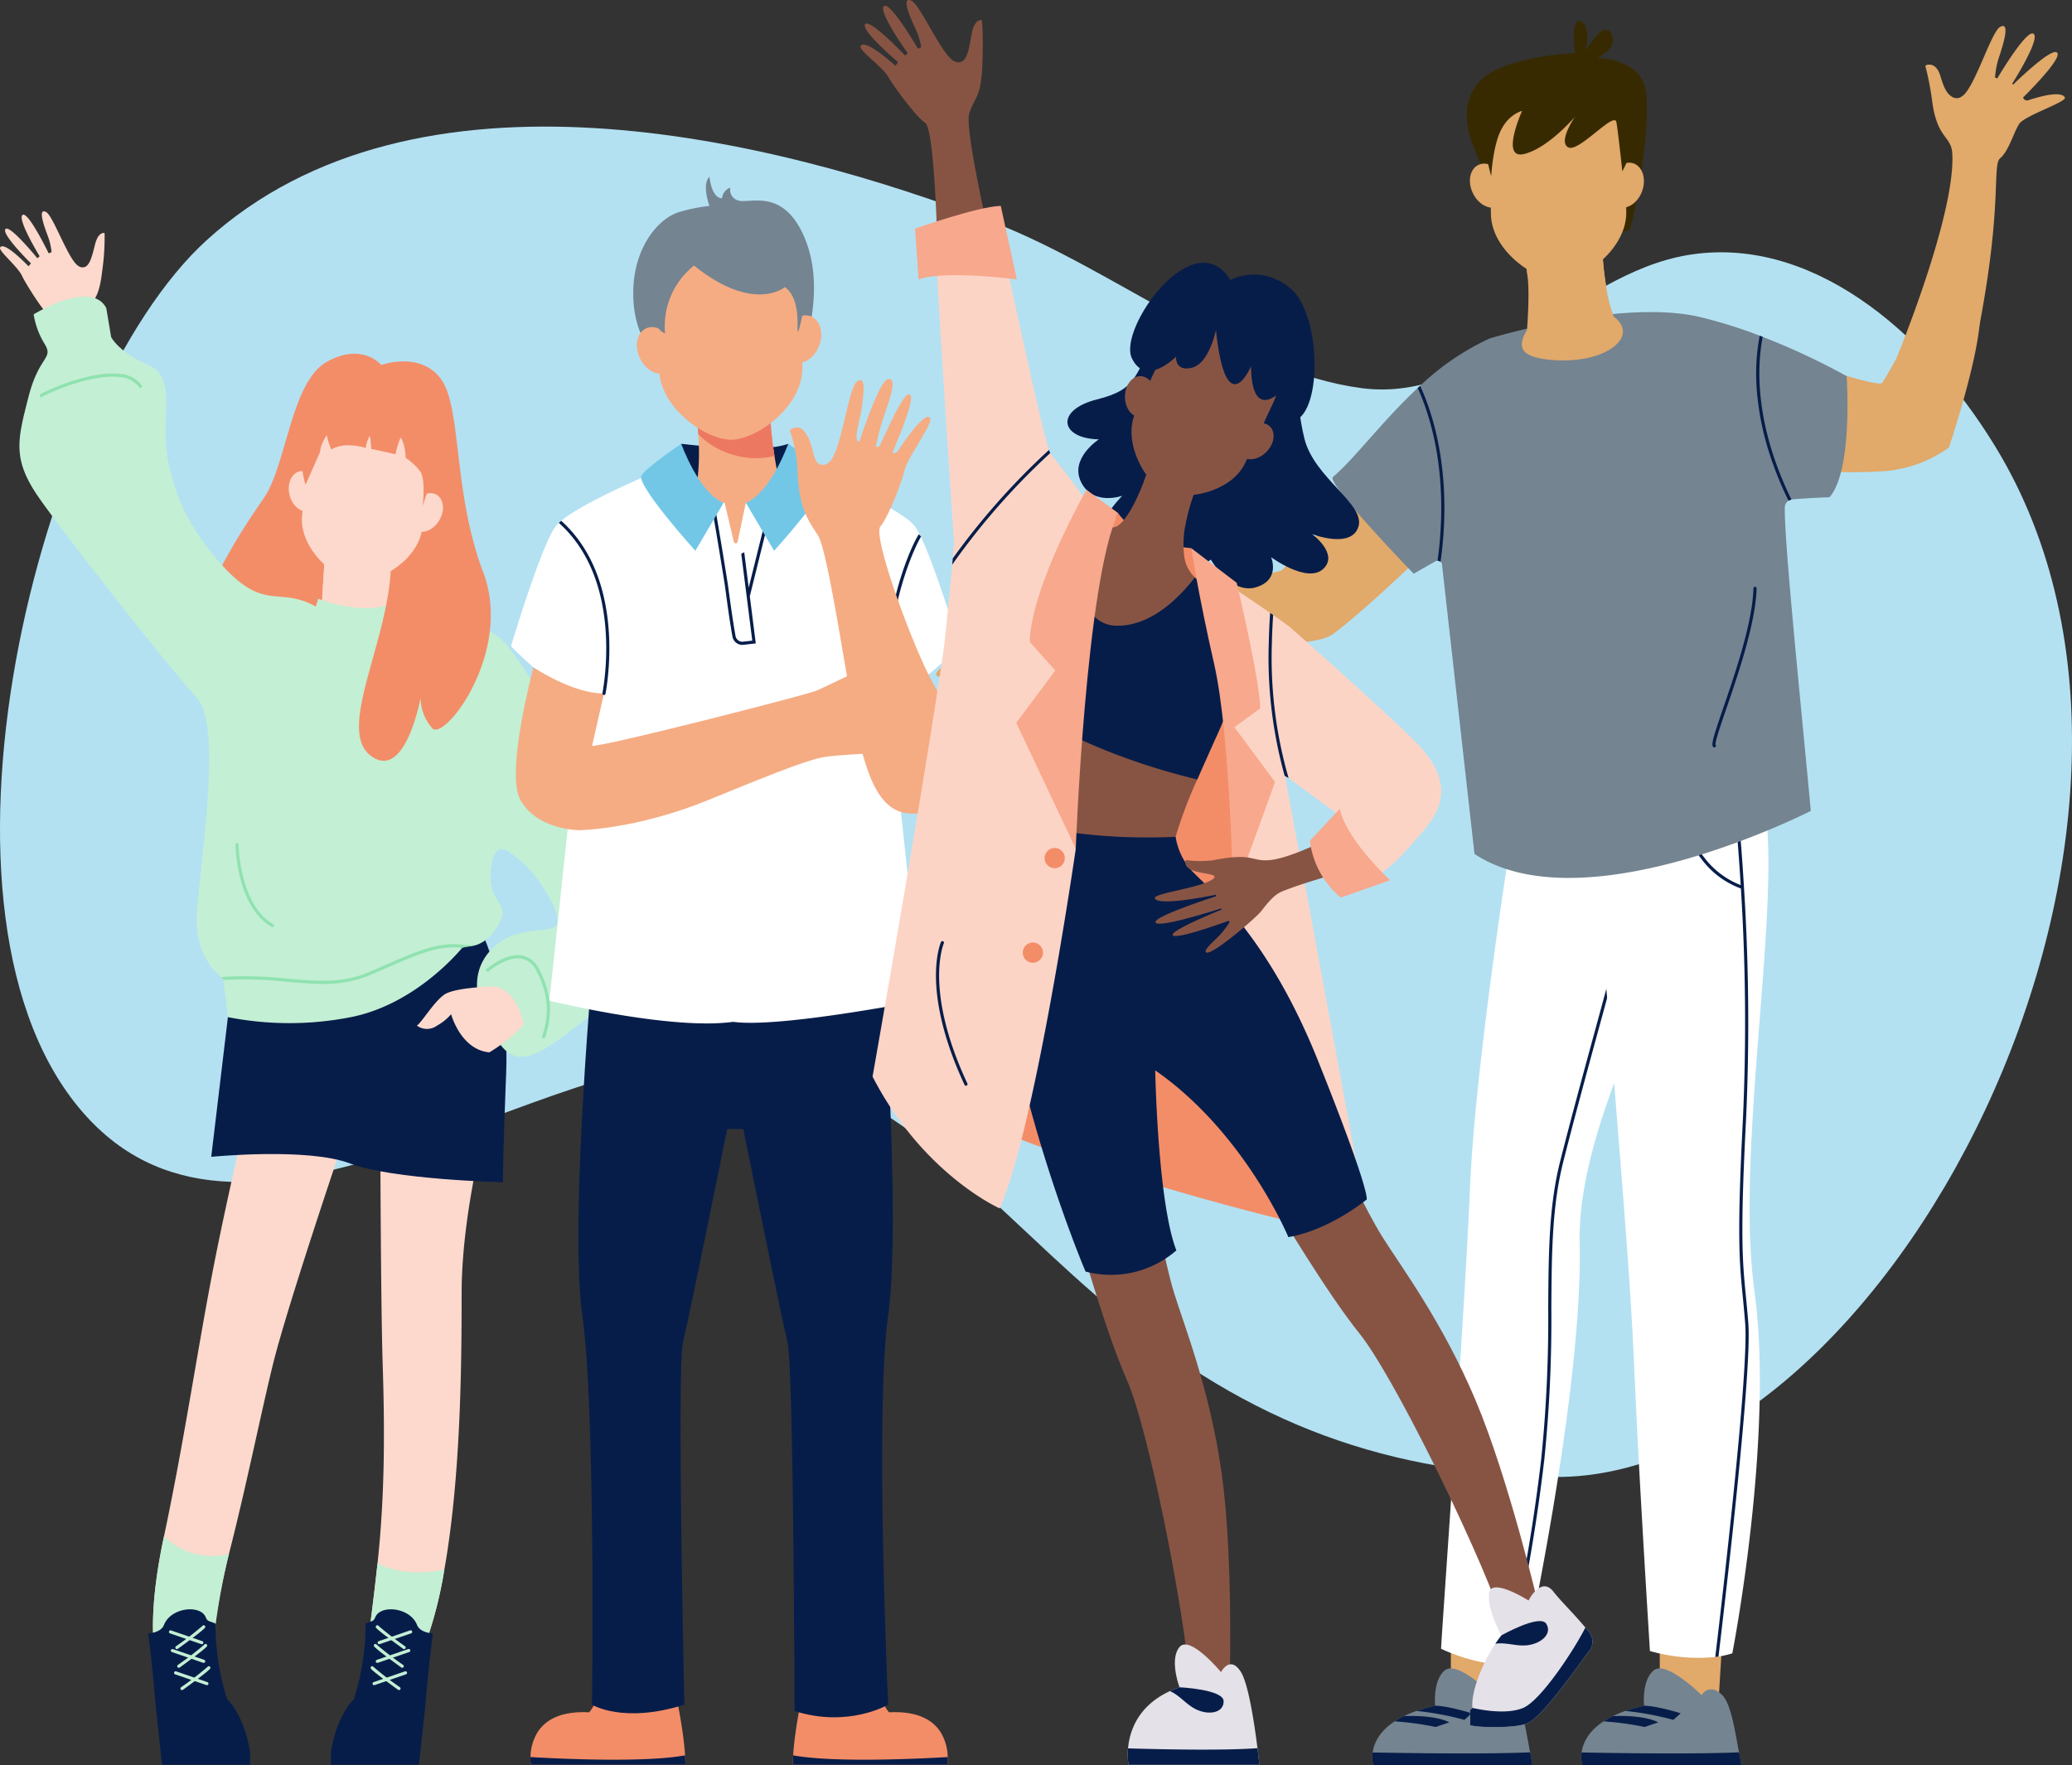 <svg xmlns="http://www.w3.org/2000/svg" xmlns:xlink="http://www.w3.org/1999/xlink" width="510" height="434.52" viewBox="0 0 510 434.52">
  <rect x="0" y="0" width="510" height="434.52" fill="#333333" stroke="none"/>
  <defs>
    <clipPath id="clip-path">
      <path id="Clip_2" data-name="Clip 2" d="M0,0H510V332.444H0Z" fill="none"/>
    </clipPath>
    <clipPath id="clip-path-2">
      <path id="Clip_2-2" data-name="Clip 2" d="M0,0H41.477V87.849H0Z" fill="none"/>
    </clipPath>
    <clipPath id="clip-path-3">
      <path id="Clip_69" data-name="Clip 69" d="M0,0H25.766V47.927H0Z" fill="none"/>
    </clipPath>
    <clipPath id="clip-path-4">
      <path id="Clip_222" data-name="Clip 222" d="M0,0H32.011V60.778H0Z" fill="none"/>
    </clipPath>
  </defs>
  <g id="Group_2" data-name="Group 2" transform="translate(-765 -159.56)">
    <g id="Group_3" data-name="Group 3" transform="translate(765 190.727)">
      <path id="Clip_2-3" data-name="Clip 2" d="M0,0H510V332.444H0Z" fill="none"/>
      <g id="Group_3-2" data-name="Group 3" clip-path="url(#clip-path)">
        <path id="Fill_1" data-name="Fill 1" d="M491.12,78.769c57.636,94.294-27.492,256.567-110.175,253.637-42.43-1.5-76.016-14.092-111.547-44.929-29.6-25.687-51.685-54.6-89.524-57.577C133.532,226.252,61.8,288.182,21.259,243.656-23.112,194.912,9.431,65.65,50.839,27.992,102.123-18.65,189.813,2.429,244.716,23.65,274.14,35.022,305.031,60.458,335.2,64.394c29.5,3.849,51.946-28.059,80.27-32.776,29.462-4.907,57.6,17.614,75.653,47.151" transform="translate(0 0)" fill="#b3e1f2"/>
      </g>
    </g>
    <g id="Group_244" data-name="Group 244" transform="translate(765 159.56)">
      <g id="Group_3-3" data-name="Group 3" transform="translate(466.792 6.405)">
        <path id="Clip_2-4" data-name="Clip 2" d="M0,0H41.477V87.849H0Z" transform="translate(0 0)" fill="none"/>
        <g id="Group_3-4" data-name="Group 3" transform="translate(0 0)" clip-path="url(#clip-path-2)">
          <path id="Fill_1-2" data-name="Fill 1" d="M0,81.794c4.017,3.61,17.425,6.055,17.425,6.055,9.56-41.218,5.793-53.387,8.116-55.309s3.705-7.726,5.082-8.906c2.445-2.1,11.391-5.051,10.829-6.055-.982-1.76-6.655-.088-9,.694a.991.991,0,0,1-1.276-.7s9.707-9.461,8.388-11S28.736,14.41,28.736,14.41l-.253-.2S35.5,3.179,33.753,1.919,24.819,12.9,24.819,12.9l-.545-.211A19.7,19.7,0,0,1,25.4,7.215c1.372-4.2,2.342-8.22.11-6.99-2.131,1.174-6,14.119-9.033,16.823a2.513,2.513,0,0,1-.417.309,2.1,2.1,0,0,1-2.155.2l-.007,0c-1.515-.827-2.2-2.314-3.065-5.2C9.883,9.186,8.071,9.389,7.352,9.615a.3.3,0,0,0-.2.388,70.3,70.3,0,0,1,1.723,9.135c1.333,8.746,4.639,7.93,4.871,12.3C14.555,46.63,0,81.794,0,81.794" transform="translate(0 0)" fill="#e1a96a"/>
        </g>
      </g>
      <path id="Fill_4" data-name="Fill 4" d="M23.055,9.2s-2.678,4.89-3.493,6.055S1.4,10.6,1.4,10.6L0,36.843s13.179.907,21.541,0A31.19,31.19,0,0,0,35.98,31.165S42.827,10.829,43.595,0Z" transform="translate(443.737 79)" fill="#e1a96a"/>
      <path id="Fill_6" data-name="Fill 6" d="M86.168.1c1.5,5.939,2.941,17.986,2.941,17.986-41.863,6.144-54.517-.046-56.623,2.11s-8,3.059-9.293,4.334C20.9,26.8,17.225,35.473,16.27,34.83c-1.674-1.123.459-6.639,1.431-8.913a.99.99,0,0,0-.595-1.328S6.88,33.487,5.453,32.046s8.7-10.149,8.7-10.149l-.184-.269S2.407,27.716,1.294,25.871s11.677-8,11.677-8l-.165-.56a19.706,19.706,0,0,0-5.547.667C2.956,19-1.125,19.637.283,17.513c1.345-2.028,14.563-4.821,17.508-7.621a2.625,2.625,0,0,0,.342-.39,2.1,2.1,0,0,0,.375-2.133.021.021,0,0,0,0-.007c-.7-1.577-2.125-2.386-4.929-3.481C10.495,2.679,10.848.889,11.131.19a.305.305,0,0,1,.4-.165A70.128,70.128,0,0,0,20.5,2.492C29.1,4.537,28.019,7.766,32.354,8.357c12.164,1.656,30.138-2.938,41.6-5.307C77.747,2.267,86.168.1,86.168.1" transform="translate(229.225 140.378)" fill="#e1a96a"/>
      <path id="Fill_8" data-name="Fill 8" d="M5.856,3.281S3.484,4.784,0,2.523a2.576,2.576,0,0,0,.342-.391A2.1,2.1,0,0,0,.717,0,8.726,8.726,0,0,0,5.856,3.281" transform="translate(246.441 148.519)" fill="#ed7862"/>
      <path id="Fill_10" data-name="Fill 10" d="M7.828,51.274c0-.482-2.6-12.264-5.782-19.334s-3.276-15.252,4.24-19.4S26.619,7.909,26.619,7.909,25.463-1.053,28.064.1s1.253,7.324,1.253,7.324,4.246-7.9,6.218-4.337-3.4,6.072-3.4,6.072,9.81-.1,11.738,7.227-2.6,32.765-3.758,34.885-32.283,0-32.283,0" transform="translate(361.035 5.143)" fill="#382a00"/>
      <path id="Fill_12" data-name="Fill 12" d="M0,0V20.108s8.994,3.6,14.326,1.35L15.547,1.607Z" transform="translate(357.112 399.642)" fill="#e1a96a"/>
      <path id="Fill_14" data-name="Fill 14" d="M63.9,41.31q-.095.514-.208,1.041c-3.12,14.875-13.507,35.137-21.1,55.7-4.991,13.519-8.777,27.166-8.491,39.493.842,36.5-13.752,103.213-13.752,103.213a19.69,19.69,0,0,1-3.837.459c-.265.006-.53.009-.8.008C7.8,241.158,0,237.3,0,237.3c-.072-1.133,5.793-81.765,7.117-113.485,1.315-31.5,10.689-89.62,10.689-89.62L57.974,0S60.337,8.031,63.8,27.84c.174.995.35,2.015.53,3.069a29.805,29.805,0,0,1-.433,10.4" transform="translate(354.71 168.607)" fill="#fff"/>
      <path id="Fill_16" data-name="Fill 16" d="M27.038.265a.386.386,0,0,0-.75.168c-.023.352-.539,2.367-1.332,5.327v0c-.739,2.762-1.717,6.349-2.763,10.186-2.679,9.806-6.01,22.01-8.615,32.331-2.768,10.964-2.841,22.583-2.928,36.037A340.11,340.11,0,0,1,8.943,121.38,440.334,440.334,0,0,1,0,172.144c.266,0,.53,0,.8-.008A442.127,442.127,0,0,0,9.71,121.465a340.629,340.629,0,0,0,1.711-37.146c.085-13.4.161-24.978,2.905-35.852,2.6-10.315,5.934-22.516,8.609-32.318.922-3.375,1.646-6.032,2.213-8.125v0c1.715-6.347,1.976-7.5,1.891-7.758" transform="translate(370.425 237.681)" fill="#071d49"/>
      <path id="Fill_18" data-name="Fill 18" d="M0,0V20.108s8.994,3.6,14.326,1.35L15.547,1.607Z" transform="translate(408.533 399.642)" fill="#e1a96a"/>
      <path id="Fill_20" data-name="Fill 20" d="M47.439,122.9c4.974,36.161-5.424,89.374-5.424,89.374a22.815,22.815,0,0,1-3.4.794c-.264.042-.531.081-.794.114A43.435,43.435,0,0,1,21.734,211.7c-4.683-75.51-3.228-65.795-5.487-97.172C15.38,102.493,14.21,87.67,12.925,71.9v0c-.561-6.854-1.141-13.886-1.728-20.948v0q-.1-1.131-.191-2.261v0c-.022-.259-.042-.519-.064-.777-.128-1.559-4.924-6.523-6.123-10.764A151.224,151.224,0,0,1,0,5.534L34.135,1.692,49.155,0c6.243,21.568-6.688,86.739-1.715,122.9" transform="translate(384.377 194.755)" fill="#fff"/>
      <path id="Fill_22" data-name="Fill 22" d="M37.883,0C37.933.569,0,38.39,0,38.39S.849,56.682,2.941,56.375c4.485-.658,7.729-.835,9.958-2.506,12.612-9.45,43.432-40.3,43.468-41.629C56.409,10.677,37.883,0,37.883,0" transform="translate(315.393 102.094)" fill="#e1a96a"/>
      <path id="Fill_24" data-name="Fill 24" d="M15.314,123.039c-.2-2.558-.4-4.649-.6-6.671-.844-8.65-1.454-14.9.06-44.055a528.892,528.892,0,0,0-.5-56.124c-.017-.278-.035-.552-.05-.822C13.672,6.254,13.118.491,13.1.349a.385.385,0,0,0-.767.074c.013.14.553,5.764,1.1,14.679A20.474,20.474,0,0,1,4.44,8.288,25.937,25.937,0,0,1,.749,1.8a.386.386,0,1,0-.728.254A26.256,26.256,0,0,0,3.814,8.74a21.144,21.144,0,0,0,9.669,7.2A528.025,528.025,0,0,1,14,72.273c-1.517,29.215-.906,35.488-.058,44.171.2,2.017.4,4.1.6,6.655.886,11.45-5.343,65.086-7.37,82.043.264-.033.53-.072.794-.114,2.052-17.2,8.234-70.519,7.345-81.988" transform="translate(415.022 202.797)" fill="#071d49"/>
      <path id="Fill_26" data-name="Fill 26" d="M111.318,48.092c-.143,8.661,3.814,46.863,6.4,74.707,0,0-55.624,28.489-82.781,10.6l-8-71.275a1.047,1.047,0,0,0-.35-.674,1.066,1.066,0,0,0-.742-.262,1.039,1.039,0,0,0-.48.138l-5.4,3.078S-1.683,42.086.1,40.583c5.287-4.444,12.077-13.692,20.858-21.89q.3-.278.6-.551v0A62.922,62.922,0,0,1,38.716,6.47S70.873-3.321,90.3,1.186a115.849,115.849,0,0,1,14.831,4.626c.247.094.492.189.735.285a170.735,170.735,0,0,1,20.668,9.662s1.64,23.138-4.217,29.818c0,0-4.556.154-9.141.528a1.5,1.5,0,0,0-.235.035,1.964,1.964,0,0,0-.713.293,2.022,2.022,0,0,0-.913,1.659" transform="translate(327.994 76.833)" fill="#748491"/>
      <path id="Fill_28" data-name="Fill 28" d="M22.7,26.953c-4.241,3.4-12.06,3.983-17.6,3.039C.118,29.144-1.324,27.274,1.262,22.9c0,0,.7-8.478.17-13.028C1.011,6.231.558,3.761.558,3.761,11.373,6.073,20.344,0,20.344,0c-.838,1.811-.456,6.619.385,12.067a36.052,36.052,0,0,0,1.917,7.593c1.02.611,4.425,3.784.057,7.292" transform="translate(374.587 58.342)" fill="#e1a96a"/>
      <path id="Fill_30" data-name="Fill 30" d="M20.171,12.067a17.556,17.556,0,0,1-8.193,1.908c-4.71,0-8.835-1.643-11.106-4.1C.453,6.231,0,3.761,0,3.761,10.814,6.073,19.786,0,19.786,0c-.839,1.811-.457,6.619.385,12.067" transform="translate(375.145 58.342)" fill="#e1a96a" style="mix-blend-mode: multiply;isolation: isolate"/>
      <path id="Fill_32" data-name="Fill 32" d="M8.364,3.58C9.73,6.4,9.13,9.511,7.022,10.533S2.1,10.1.733,7.279-.033,1.347,2.075.326,7,.762,8.364,3.58" transform="translate(361.799 40.282)" fill="#e1a96a"/>
      <path id="Fill_34" data-name="Fill 34" d="M.415,4.139C-.616,7.1.34,10.119,2.551,10.891s4.84-1,5.872-3.959S8.5.952,6.287.181s-4.84,1-5.872,3.958" transform="translate(395.797 40.046)" fill="#e1a96a"/>
      <path id="Fill_36" data-name="Fill 36" d="M17.214,51.408C11.325,51.5.439,44.177.295,35.015L0,16.5A16.277,16.277,0,0,1,15.973.016L16.829,0A16.279,16.279,0,0,1,33.314,15.974l.293,18.516c.144,9.16-10.5,16.825-16.393,16.919" transform="translate(366.679 17.682)" fill="#e1a96a"/>
      <path id="Fill_38" data-name="Fill 38" d="M.011,16.1C-.162,20.185,1.758,26.97,1.758,26.97s.373-7.3,2.4-11.35,5.2-4.722,5.2-4.722-5.452,12.046.5,10.6,12.507-9.155,12.507-9.155-4.24,6.167-1.638,7.516S32.1,10.8,32.583,13.692s1.445,12.053,1.445,12.053a24.824,24.824,0,0,0,2.12-5.079c.674-2.541,3.565-9.479-.674-14.78S19.749-2.072,7.464,1.933C1.842,3.766.155,12.715.011,16.1" transform="translate(365.286 16.417)" fill="#382a00"/>
      <path id="Fill_40" data-name="Fill 40" d="M39.412,23.78H.258a6.826,6.826,0,0,1-.174-3.086c.3-2.165,1.528-5.111,5.406-7.658A20.963,20.963,0,0,1,7.8,11.731a28.663,28.663,0,0,1,3.06-1.26h0q.832-.288,1.746-.553c.9-.261,2.882-.729,2.882-.729-.06-.108-.64-6.446,2.452-8.778a1.832,1.832,0,0,1,.4-.232c3.4-1.45,11.317,6.429,11.317,6.429a2.659,2.659,0,0,1,3.953-.922,6.551,6.551,0,0,1,1.09.885c2.3,2.276,3.261,9.7,4.133,14.085.367,1.861.568,3.124.568,3.124" transform="translate(389.205 410.74)" fill="#748491"/>
      <path id="Fill_42" data-name="Fill 42" d="M39.413,3.123H.258A6.837,6.837,0,0,1,.084.038C7.885.188,28.1.5,38.843,0c.368,1.861.569,3.123.569,3.123" transform="translate(389.206 431.396)" fill="#071d49"/>
      <path id="Fill_44" data-name="Fill 44" d="M13.616,1.865,11.8,3.482A72.442,72.442,0,0,0,0,1.284C.554,1.091,1.136.908,1.746.729,2.643.468,4.629,0,4.629,0c3.259.046,8.987,1.865,8.987,1.865" transform="translate(400.072 419.928)" fill="#071d49"/>
      <path id="Fill_46" data-name="Fill 46" d="M13.466,1.574,10.1,2.72A73.762,73.762,0,0,0,0,1.333,20.791,20.791,0,0,1,2.314.028c3.068-.1,8.07.006,11.152,1.546" transform="translate(394.696 422.442)" fill="#071d49"/>
      <path id="Fill_48" data-name="Fill 48" d="M39.412,23.78H.258a6.826,6.826,0,0,1-.174-3.086c.3-2.165,1.528-5.111,5.406-7.658A20.963,20.963,0,0,1,7.8,11.731a28.663,28.663,0,0,1,3.06-1.26h0q.832-.288,1.746-.553c.9-.261,2.882-.729,2.882-.729-.06-.108-.64-6.446,2.452-8.778a1.832,1.832,0,0,1,.4-.232c3.4-1.45,11.317,6.429,11.317,6.429a2.659,2.659,0,0,1,3.953-.922,6.551,6.551,0,0,1,1.09.885c2.3,2.276,3.261,9.7,4.133,14.085.367,1.861.568,3.124.568,3.124" transform="translate(337.784 410.74)" fill="#748491"/>
      <path id="Fill_50" data-name="Fill 50" d="M39.413,3.123H.258A6.837,6.837,0,0,1,.084.038C7.885.188,28.1.5,38.843,0c.368,1.861.569,3.123.569,3.123" transform="translate(337.784 431.396)" fill="#071d49"/>
      <path id="Fill_52" data-name="Fill 52" d="M13.616,1.865,11.8,3.482A72.442,72.442,0,0,0,0,1.284C.554,1.091,1.136.908,1.746.729,2.643.468,4.629,0,4.629,0c3.259.046,8.987,1.865,8.987,1.865" transform="translate(348.65 419.928)" fill="#071d49"/>
      <path id="Fill_54" data-name="Fill 54" d="M13.466,1.574,10.1,2.72A73.762,73.762,0,0,0,0,1.333,20.791,20.791,0,0,1,2.314.028c3.068-.1,8.07.006,11.152,1.546" transform="translate(343.275 422.442)" fill="#071d49"/>
      <path id="Fill_56" data-name="Fill 56" d="M6.559,31.144a94.62,94.62,0,0,1-.937,12.163l-.741-.263a93.658,93.658,0,0,0,.908-11.93C5.885,22.964,4.89,11.449,0,.552.2.366.4.183.6,0c5.04,11.1,6.06,22.851,5.961,31.144" transform="translate(348.956 94.974)" fill="#071d49"/>
      <path id="Fill_58" data-name="Fill 58" d="M8.678,40.328a84,84,0,0,1-4.5-11.013C1.726,21.791-.443,11.161,1.6.285,1.359.189,1.115.094.868,0A50.331,50.331,0,0,0,.1,12.58,67.938,67.938,0,0,0,3.455,29.573a84.782,84.782,0,0,0,4.51,11.047Z" transform="translate(432.261 82.645)" fill="#071d49"/>
      <path id="Fill_60" data-name="Fill 60" d="M10.875.4A.385.385,0,0,0,10.5,0a.379.379,0,0,0-.4.374C9.865,8.883,5.545,21.452,2.687,29.768.219,36.953-.35,38.84.184,39.414a.383.383,0,0,0,.283.124.378.378,0,0,0,.263-.1.385.385,0,0,0,.046-.514c-.195-.65,1.183-4.659,2.64-8.9C6.29,21.658,10.632,9.022,10.875.4" transform="translate(421.493 144.46)" fill="#071d49"/>
      <path id="Fill_62" data-name="Fill 62" d="M45.4,2.772S40.819-2.914,32,2,22.124,27.375,16.534,35.5-5.822,67.916,2.08,79.287,37.593,92.2,37.593,92.2L53.917,6.394Z" transform="translate(48.431 87.084)" fill="#f38d68"/>
      <path id="Fill_64" data-name="Fill 64" d="M0,25.763c8.8,6.487,20.686-.385,20.686-.385C17.4,17.116,18.951,7.74,19.814,3.93c.253-1.108.448-1.746.448-1.746C8.914,4.626,1.671,0,1.671,0L.865,12.423Z" transform="translate(78.457 134.377)" fill="#fcd9cc"/>
      <path id="Fill_66" data-name="Fill 66" d="M0,12.423a15.679,15.679,0,0,0,12.013-1.53A16.475,16.475,0,0,0,18.949,3.93c.252-1.109.448-1.746.448-1.746C8.049,4.625.806,0,.806,0Z" transform="translate(79.323 134.377)" fill="#fcd9cc" style="mix-blend-mode: multiply;isolation: isolate"/>
      <g id="Group_70" data-name="Group 70" transform="translate(0 52.031)">
        <path id="Clip_69-2" data-name="Clip 69" d="M0,0H25.766V47.927H0Z" fill="none"/>
        <g id="Group_70-2" data-name="Group 70" clip-path="url(#clip-path-3)">
          <path id="Fill_68" data-name="Fill 68" d="M21.659,46.952c-1.9,1.586-7.77.761-7.77.761s.322-20.371-1.587-21.829-6.294-8.669-6.878-9.991C4.431,13.648-.391,9.741.025,8.924c.921-1.813,6.988,4.6,6.988,4.6l.612-.71S.331,5.646,1.333,4.38,9.2,11.55,9.2,11.55l.56-.492S4.19,1.952,5.542.893s6.444,9.455,6.444,9.455l.707-.306a15.709,15.709,0,0,0-1.062-4.323c-1.224-3.3-2.121-6.47-.305-5.561,1.732.868,5.215,11.052,7.713,13.112a1.988,1.988,0,0,0,.341.232,1.672,1.672,0,0,0,1.723.092l0,0c1.181-.705,1.7-3.167,2.3-5.489.829-3.231,2.338-2.763,2.338-2.763a57.759,57.759,0,0,1-.591,9.359c-.789,7-2.231,6.694-3.5,9.942s0,22.313,0,22.313" transform="translate(0 0)" fill="#fcd9cc"/>
        </g>
      </g>
      <path id="Fill_71" data-name="Fill 71" d="M0,142.906c4.63,6.79,12.963,1.852,12.963,1.852a102.652,102.652,0,0,0,6.215-22.288c4.113-23.037,4.278-51.161,4.278-68.146,0-23.149,8.334-50.619,8.334-50.619L3.394,0s.074,54.165.619,71.3c.511,16.087.6,32.308-1.265,49.551C1.407,133.275,0,142.906,0,142.906" transform="translate(90.168 264.086)" fill="#fcd9cc"/>
      <path id="Fill_73" data-name="Fill 73" d="M.024,137.939s7.693,8.809,14.516,4.225a161.112,161.112,0,0,1,4.168-23.719c4.332-16.892,8.11-35.781,10.943-47.115C33.809,54.7,50.429,6.164,50.429,6.164L25.559,0S18.827,27.353,14.471,50.088C10.762,69.442,7.539,91.4,2.717,114.112.887,122.729-.176,130.91.024,137.939" transform="translate(37.652 264.086)" fill="#fcd9cc"/>
      <path id="Fill_75" data-name="Fill 75" d="M65.008,0c.618-.312,8.48,14.391,7.581,37s-.772,26.983-.772,26.983-27.239-.642-37.646-4.625S0,57.717,0,57.717L4.1,23.325,4.618,3.217S58.438,3.324,65.008,0" transform="translate(51.996 227.077)" fill="#071d49"/>
      <path id="Fill_77" data-name="Fill 77" d="M142.175,175.77c-11.273,8.384-18.5,15.9-23.994,8.095s-8.129-16.579-2.162-23,14.188-3.854,16.116-6.038-4.241-11.95-8.351-15.548-6.922-5.652-7.765,1.928,4.423,8.095,2.5,12.208c-1.328,2.833-3.2,5.056-5.629,6.038a.008.008,0,0,0-.007,0,7.669,7.669,0,0,1-3.615.513s-.1.124-.289.353c-1.843,2.2-12.378,14.086-27.4,17.057a78.3,78.3,0,0,1-30.259,0L50.2,168.24l-.039-.313a6.51,6.51,0,0,1-.57-.424c-1.609-1.3-6.067-5.691-5.942-14.223.153-10.408,6.781-47.219,0-54.544S11.615,59.248,4.868,49.6-.439,35.193,2.2,24.785s6.3-9.362,3.991-13.161A19.684,19.684,0,0,1,3.5,4.356S17.665-4.317,21.374,2.813l1.2,7.132s1.735,3.662,9.252,6.939,2.23,14.251,5.121,25.144c1.2,4.534,2.625,12.146,12.055,23.078C62.11,80.3,64.373,68.092,78.379,80.171c7.78,6.711,31.419-7.18,41.827,5.906s27.752,48.355,33.822,55.293-.578,26.017-11.853,34.4" transform="translate(4.784 73.03)" fill="#c3efd4"/>
      <path id="Fill_79" data-name="Fill 79" d="M2.038,0s12.006,4.855,19.4.538l2.643,7.453s-1.52,5.835-12.6,5.525C2.3,13.259-.634,8.5.111,6.321.285,5.808,2.038,0,2.038,0" transform="translate(76.285 147.394)" fill="#c3efd4"/>
      <path id="Fill_81" data-name="Fill 81" d="M5.467.878S15.275-2.67,20.286,4.5s2.827,27.729,10.279,47.388S21.014,93.647,18.017,90.306a11.649,11.649,0,0,1-2.87-7.453S11.421,103.412,2.94,97.116,6.929,69.687,7.823,51.245,5.467.878,5.467.878" transform="translate(88.366 88.978)" fill="#f38d68"/>
      <path id="Fill_83" data-name="Fill 83" d="M.916,2.812C-.522,5.21-.235,8.024,1.557,9.1s4.411,0,5.85-2.394S8.558,1.493,6.766.418,2.354.414.916,2.812" transform="translate(100.713 121.407)" fill="#fcd9cc"/>
      <path id="Fill_85" data-name="Fill 85" d="M7.544,4.072C8.227,6.783,7.137,9.395,5.109,9.9S.886,8.632.2,5.92.611.6,2.638.087,6.861,1.36,7.544,4.072" transform="translate(71.073 115.965)" fill="#fcd9cc"/>
      <path id="Fill_87" data-name="Fill 87" d="M13.289,45.753c5.228.55,15.487-5.1,16.343-13.232L31.36,16.082A14.529,14.529,0,0,0,18.469.16l-.76-.08A14.53,14.53,0,0,0,1.786,12.972L.058,29.41c-.856,8.134,8,15.793,13.232,16.343" transform="translate(74.305 97.404)" fill="#fcd9cc"/>
      <path id="Fill_89" data-name="Fill 89" d="M32.455,24.486A45.777,45.777,0,0,0,29.949,31.2s.835-6.731-.642-8.7a14.889,14.889,0,0,0-3.534-3.251s-.059-3.4-1.25-5.011a22.04,22.04,0,0,0-1.266,4.112s-5.321-1.22-5.964-1.284c0,0-.179-3.627-.45-3.085a7.789,7.789,0,0,0-.9,2.827s-4.989-1.734-8.471.386a19.038,19.038,0,0,1-1.122-3.534s-1.689,2.506-1.607,4.048L1.129,25.866s-2.357-7.2-.261-13.877S14.326-4.136,25.773,1.967c7.253,3.868,8.417,18.742,6.682,22.519" transform="translate(74.078 93.478)" fill="#f38d68"/>
      <path id="Fill_91" data-name="Fill 91" d="M18.748,0S9.318.225,6.736,2.021,1.347,8.645,0,9.655a4.177,4.177,0,0,0,4.939,0A12.788,12.788,0,0,0,8.42,6.848s2.357,8.769,9.43,9.38c0,0,6.287-3.766,8.42-7.023,0,0-1.572-8.645-7.522-9.206" transform="translate(102.619 242.844)" fill="#fcd9cc"/>
      <path id="Fill_93" data-name="Fill 93" d="M0,22.055c4.63,6.79,12.963,1.852,12.963,1.852A102.652,102.652,0,0,0,19.179,1.619l-.387-.063S10.186,3.541,3.269.176A2.076,2.076,0,0,0,2.748,0C1.407,12.424,0,22.055,0,22.055" transform="translate(90.168 384.937)" fill="#c3efd4"/>
      <path id="Fill_95" data-name="Fill 95" d="M.024,23.827s7.693,10.7,14.516,6.114A163,163,0,0,1,18.708,4.334,16.793,16.793,0,0,1,2.717,0C.887,8.617-.176,16.8.024,23.827" transform="translate(37.652 378.198)" fill="#c3efd4"/>
      <path id="Fill_97" data-name="Fill 97" d="M0,35.188v3.084H21.683s1.5-13.7,1.7-16.06C24.22,12.446,25.1,5.94,25.1,5.94s-3.126-.123-3.882-2.066c-1.708-4.39-9.089-5.115-10.332-1.836-.418,1.1-1.113.831-2.361,1.493A61.158,61.158,0,0,1,5.653,22.146l0,0c-.093.08-2.313,2.06-4.074,6.884h0A33.56,33.56,0,0,0,0,35.188" transform="translate(81.445 396.191)" fill="#071d49"/>
      <path id="Fill_99" data-name="Fill 99" d="M.386,3.421A.389.389,0,0,0,.511,3.4L8.221.75A.386.386,0,1,0,7.969.021L.26,2.671a.385.385,0,0,0,.126.75" transform="translate(92.961 401.361)" fill="#c3efd4"/>
      <path id="Fill_101" data-name="Fill 101" d="M6.985,5.87a.385.385,0,0,0,.226-.7,78.143,78.143,0,0,1-6.5-5A.393.393,0,0,0,.179.06.38.38,0,0,0,.056.579c.4.642,5.231,4.157,6.7,5.218a.382.382,0,0,0,.225.073" transform="translate(92.48 400.116)" fill="#c3efd4"/>
      <path id="Fill_103" data-name="Fill 103" d="M.386,3.421A.389.389,0,0,0,.511,3.4L8.221.75A.386.386,0,1,0,7.969.021L.26,2.671a.385.385,0,0,0,.126.75" transform="translate(92.497 405.96)" fill="#c3efd4"/>
      <path id="Fill_105" data-name="Fill 105" d="M6.985,5.87a.385.385,0,0,0,.226-.7,78.143,78.143,0,0,1-6.5-5A.393.393,0,0,0,.179.06.38.38,0,0,0,.056.579c.4.642,5.231,4.157,6.7,5.218a.382.382,0,0,0,.225.073" transform="translate(92.016 404.715)" fill="#c3efd4"/>
      <path id="Fill_107" data-name="Fill 107" d="M.386,3.421A.389.389,0,0,0,.511,3.4L8.221.75A.386.386,0,1,0,7.969.021L.26,2.671a.385.385,0,0,0,.126.75" transform="translate(91.702 411.445)" fill="#c3efd4"/>
      <path id="Fill_109" data-name="Fill 109" d="M6.985,5.87a.385.385,0,0,0,.226-.7,78.143,78.143,0,0,1-6.5-5A.393.393,0,0,0,.179.06.38.38,0,0,0,.056.579c.4.642,5.231,4.157,6.7,5.218a.382.382,0,0,0,.225.073" transform="translate(91.221 410.201)" fill="#c3efd4"/>
      <path id="Fill_111" data-name="Fill 111" d="M25.1,35.188v3.084H3.421s-1.5-13.7-1.7-16.06C.883,12.446,0,5.94,0,5.94s3.126-.123,3.882-2.066c1.708-4.39,9.089-5.115,10.332-1.836.418,1.1,1.113.831,2.361,1.493a61.158,61.158,0,0,0,2.876,18.615l0,0c.093.08,2.313,2.06,4.074,6.884h0A33.56,33.56,0,0,1,25.1,35.188" transform="translate(36.464 396.191)" fill="#071d49"/>
      <path id="Fill_113" data-name="Fill 113" d="M8.1,3.421A.389.389,0,0,1,7.969,3.4L.26.75A.386.386,0,0,1,.511.021l7.709,2.65a.385.385,0,0,1-.126.75" transform="translate(41.571 401.361)" fill="#c3efd4"/>
      <path id="Fill_115" data-name="Fill 115" d="M.386,5.87a.385.385,0,0,1-.226-.7,78.318,78.318,0,0,0,6.5-5A.393.393,0,0,1,7.192.06a.38.38,0,0,1,.123.519c-.4.642-5.231,4.157-6.7,5.218a.382.382,0,0,1-.225.073" transform="translate(43.161 400.116)" fill="#c3efd4"/>
      <path id="Fill_117" data-name="Fill 117" d="M8.1,3.421A.389.389,0,0,1,7.969,3.4L.26.75A.386.386,0,0,1,.511.021l7.709,2.65a.385.385,0,0,1-.126.75" transform="translate(42.035 405.96)" fill="#c3efd4"/>
      <path id="Fill_119" data-name="Fill 119" d="M.386,5.87a.385.385,0,0,1-.226-.7,78.143,78.143,0,0,0,6.5-5A.393.393,0,0,1,7.192.06a.38.38,0,0,1,.123.519c-.4.642-5.231,4.157-6.7,5.218a.382.382,0,0,1-.225.073" transform="translate(43.625 404.715)" fill="#c3efd4"/>
      <path id="Fill_121" data-name="Fill 121" d="M8.1,3.421A.389.389,0,0,1,7.969,3.4L.26.75A.386.386,0,0,1,.511.021l7.709,2.65a.385.385,0,0,1-.126.75" transform="translate(42.83 411.445)" fill="#c3efd4"/>
      <path id="Fill_123" data-name="Fill 123" d="M.386,5.87a.385.385,0,0,1-.226-.7,78.143,78.143,0,0,0,6.5-5A.393.393,0,0,1,7.192.06a.38.38,0,0,1,.123.519c-.4.642-5.231,4.157-6.7,5.218a.382.382,0,0,1-.225.073" transform="translate(44.42 410.201)" fill="#c3efd4"/>
      <path id="Fill_125" data-name="Fill 125" d="M63.3.033a.007.007,0,0,0-.006,0,10.1,10.1,0,0,1-3.563.129C53.7-.638,48.638,1.57,40.245,5.229c-1.193.52-2.454,1.069-3.8,1.645-6.569,2.814-12.857,2.257-20.14,1.609A93.626,93.626,0,0,0,1.5,8q-.772.05-1.5.089a6.975,6.975,0,0,0,.57.424l.039.313c.307-.018.619-.035.937-.056a92.7,92.7,0,0,1,14.694.484c3.069.271,5.961.528,8.781.528a28.806,28.806,0,0,0,11.731-2.2c1.344-.576,2.606-1.125,3.8-1.645C48.71,2.383,53.678.216,59.385.9Z" transform="translate(54.374 232.445)" fill="#8fe2af"/>
      <path id="Fill_127" data-name="Fill 127" d="M9.122,20.687a.375.375,0,0,1-.19-.051C.243,15.691,0,.537,0,.385a.385.385,0,1,1,.771,0C.771.533,1,15.237,9.313,19.967a.385.385,0,0,1-.191.721" transform="translate(57.952 207.551)" fill="#8fe2af"/>
      <path id="Fill_129" data-name="Fill 129" d="M14.166,20.452a.393.393,0,0,1-.113-.017.385.385,0,0,1-.255-.482c1.249-4.059,2.272-8.984-1.42-16.091a5.187,5.187,0,0,0-3.615-3C5.053.158.683,3.936.64,3.974a.386.386,0,0,1-.508-.58C.322,3.228,4.832-.668,8.906.1a5.918,5.918,0,0,1,4.156,3.407c4.147,7.982,2.407,13.636,1.472,16.673a.386.386,0,0,1-.368.272" transform="translate(119.659 235.154)" fill="#8fe2af"/>
      <path id="Fill_131" data-name="Fill 131" d="M.386,5.842a.385.385,0,0,1-.248-.68C.86,4.552,12.476-.915,19.982.133a7.008,7.008,0,0,1,5.136,2.828.385.385,0,1,1-.639.431A6.274,6.274,0,0,0,19.875.9C12.746-.1,1.306,5.185.634,5.752a.388.388,0,0,1-.248.091" transform="translate(9.768 91.948)" fill="#8fe2af"/>
      <path id="Fill_133" data-name="Fill 133" d="M4.649,43.065c-.577-.76-5.01-5.193-4.625-15.6s6.361-17.57,11.757-18.9a41.415,41.415,0,0,1,6.979-1.372s-1.982-5.262,0-7.189c0,0,.464,5.3,3.1,5.3A3.036,3.036,0,0,1,23.9,2.7a2.688,2.688,0,0,0,2.046,3.18c2.6.771,10.07-2.8,15.3,7.178s2.9,21.759,1.412,27.287A21.692,21.692,0,0,1,26.525,51.46c-11.756,1.734-21.876-8.4-21.876-8.4" transform="translate(155.869 43.504)" fill="#748491"/>
      <path id="Fill_135" data-name="Fill 135" d="M2.7,0c.514,0,19.389,2.59,26.327,0L29.1,10.344s-3.019,4.241-12.014,5.3S0,9.379,0,8.994,2.7,0,2.7,0" transform="translate(164.983 109.257)" fill="#071d49"/>
      <path id="Fill_137" data-name="Fill 137" d="M15.033,42.016C4.24,43.43,0,29.295,0,29.295A58.251,58.251,0,0,0,2.64,6.738a44.015,44.015,0,0,0-.713-5.5A20.9,20.9,0,0,0,20.292,0a87.308,87.308,0,0,0,1.116,12.113,77.429,77.429,0,0,0,3.045,12.655S25.826,40.6,15.033,42.016" transform="translate(169.224 100.134)" fill="#f5ac83"/>
      <path id="Fill_139" data-name="Fill 139" d="M19.481,12.113a19.317,19.317,0,0,1-10.13-.264A19.339,19.339,0,0,1,.713,6.739,44.241,44.241,0,0,0,0,1.241,20.9,20.9,0,0,0,18.365,0a87.307,87.307,0,0,0,1.116,12.113" transform="translate(171.152 100.134)" fill="#ed7862"/>
      <path id="Fill_141" data-name="Fill 141" d="M8.851,3.815c1.429,2.989.776,6.279-1.459,7.348S2.186,10.675.757,7.685-.019,1.406,2.216.337,7.422.826,8.851,3.815" transform="translate(156.76 80.521)" fill="#f5ac83"/>
      <path id="Fill_143" data-name="Fill 143" d="M.453,4.351C-.655,7.473.339,10.677,2.674,11.505S7.8,10.474,8.908,7.351,9.022,1.026,6.687.2,1.561,1.229.453,4.351" transform="translate(192.778 77.622)" fill="#f5ac83"/>
      <path id="Fill_145" data-name="Fill 145" d="M18.01,54.384C11.78,54.449.306,46.638.2,36.947L0,17.357A17.219,17.219,0,0,1,16.991.01L17.9,0a17.219,17.219,0,0,1,17.347,16.99l.2,19.589c.1,9.692-11.208,17.74-17.437,17.8" transform="translate(162.046 53.865)" fill="#f5ac83"/>
      <path id="Fill_147" data-name="Fill 147" d="M10.312,13.314A19.067,19.067,0,0,0,3.18,29.985s-5.785-1.4-1.751-16.093C2.7,9.267,7.636.882,17.214.112S34.635,2.521,36.976,10.9a25.765,25.765,0,0,1-.036,14.751s-.8,4.137-1.092,3.848.868-8-3.18-10.889c0,0-7.613,6.553-22.357-5.3" transform="translate(160.517 52.065)" fill="#748491"/>
      <path id="Fill_149" data-name="Fill 149" d="M38.142,23.573H.09a11.5,11.5,0,0,1-.084-1.9,12.162,12.162,0,0,1,1.652-5.961c1.6-2.619,4.714-4.922,10.662-5.08q1-.03,2.116.028S17.2,8.032,17.2.809L34.371,0s3.1,12.177,3.68,21.255c.052.8.083,1.576.091,2.319" transform="translate(130.568 410.889)" fill="#f38d68"/>
      <path id="Fill_151" data-name="Fill 151" d="M38.142,2.319H.09A11.5,11.5,0,0,1,.006.418C7.077.844,28.058,1.841,38.051,0c.052.8.083,1.576.091,2.319" transform="translate(130.568 432.144)" fill="#071d49"/>
      <path id="Fill_153" data-name="Fill 153" d="M0,23.573H38.052a11.5,11.5,0,0,0,.084-1.9,12.162,12.162,0,0,0-1.652-5.961c-1.6-2.619-4.714-4.922-10.662-5.08q-1-.03-2.116.028S20.938,8.032,20.938.809L3.77,0S.667,12.177.091,21.255c-.052.8-.083,1.576-.091,2.319" transform="translate(195.133 410.889)" fill="#f38d68"/>
      <path id="Fill_155" data-name="Fill 155" d="M0,2.319H38.052a11.5,11.5,0,0,0,.084-1.9C31.065.844,10.084,1.841.091,0,.039.8.008,1.576,0,2.319" transform="translate(195.133 432.144)" fill="#071d49"/>
      <path id="Fill_157" data-name="Fill 157" d="M74.531,0H3.994S-2.367,68.283.966,91.8s2.379,95.827,2.379,95.827,7.71,4.779,22.742,0c0,0-1.87-83.107-.332-89.275S36.626,45.926,36.626,45.926h3.96s9.332,46.256,10.87,52.423S53.2,189.191,53.2,189.191c13.235,4.241,23.048-1.567,23.048-1.567s-3.333-72.314,0-95.827S74.531,0,74.531,0" transform="translate(142.364 232.037)" fill="#071d49"/>
      <path id="Fill_159" data-name="Fill 159" d="M110.137,43.934c-1.391,1.409-9.986,9.943-16.831,12.906a.47.47,0,0,0-.283.48l7.817,73.206a.471.471,0,0,1-.388.512c-4.356.762-35.054,6.628-45.77,5.158a.439.439,0,0,0-.122,0c-14.3,1.985-41.184-4.258-44.775-5.115a.467.467,0,0,1-.357-.5l7.819-73.224,0-.032a.47.47,0,0,0-.283-.48c-.015-.007-.028-.014-.044-.02C10.085,53.84,1.524,45.34.136,43.934a.462.462,0,0,1-.116-.463c.785-2.6,7.172-23.609,10.626-28.859.077-.12.154-.231.229-.333s.156-.2.248-.309C15.145,9.3,34.786,1.08,37.314.035A.467.467,0,0,1,37.8.117c.538.474,2.041,1.834,4.219,4.113,2.439,2.553,8.758,3.852,10.206,4.123a.468.468,0,0,1,.37.352l2.2,9.317a.443.443,0,0,0,.2.285.47.47,0,0,0,.717-.3l.015-.07,1.95-9.226a.468.468,0,0,1,.372-.364c1.463-.272,7.763-1.573,10.2-4.121,2.176-2.279,3.68-3.639,4.22-4.113a.466.466,0,0,1,.487-.081c2.446,1.01,20.918,8.738,25.755,13.47a7.756,7.756,0,0,1,.539.587c.052.063.1.125.145.187,3.389,4.619,10.051,26.529,10.854,29.193a.466.466,0,0,1-.115.463" transform="translate(125.834 115.371)" fill="#fff"/>
      <path id="Fill_161" data-name="Fill 161" d="M.456.494l0,.019C.568.484.565.479.456.494" transform="translate(226.264 245.842)" fill="#aeabba"/>
      <path id="Fill_163" data-name="Fill 163" d="M7.654,9.727l1.1,8.717L13.021,1.223a.386.386,0,0,1,.75.187L9.026,20.566l1.47,11.6-3.111.354a2.325,2.325,0,0,1-.265.016,2.5,2.5,0,0,1-2.392-2.211c-.667-3.739-1.148-7.318-1.5-9.932-.175-1.3-.327-2.432-.456-3.245C1.053,6.389.016.51.006.453A.386.386,0,0,1,.766.318C.775.376,1.814,6.26,3.529,17.028c.131.824.283,1.954.461,3.265.352,2.606.834,6.176,1.5,9.9A1.728,1.728,0,0,0,7.3,31.754l2.334-.265L8.255,20.6h0L6.922,10.094Z" transform="translate(175.53 126.23)" fill="#071d49"/>
      <path id="Fill_165" data-name="Fill 165" d="M2.259,43.034a.385.385,0,0,1-.276.47.351.351,0,0,1-.1.013.388.388,0,0,1-.372-.287c-2.68-10.2-1.3-20.555.326-27.443C3.66,8.087,6.372,2.063,7.653.076,7.669.05,7.687.026,7.7,0a7.755,7.755,0,0,1,.539.587C6.216,3.851-2.743,24.009,2.259,43.034" transform="translate(218.464 131.522)" fill="#071d49"/>
      <path id="Fill_167" data-name="Fill 167" d="M9.878,0S14.158,12.078,20.3,14.519L13.348,26.341S-1.429,9.958.113,7.742,9.878,0,9.878,0" transform="translate(157.803 109.257)" fill="#72c7e7"/>
      <path id="Fill_169" data-name="Fill 169" d="M10.427,0S6.147,12.078,0,14.519L6.957,26.341S21.734,9.958,20.192,7.742,10.427,0,10.427,0" transform="translate(183.582 109.257)" fill="#72c7e7"/>
      <path id="Fill_171" data-name="Fill 171" d="M35.153,74.8c8.737,15.52,7.838,33.022-5.653,32.185-6.633-.412-10.113-6.925-12.978-20.236C13.914,74.63,9.4,42.308,6.822,38.417S2.133,31.49,1.81,22.056a33.812,33.812,0,0,0-1.8-9.188.492.492,0,0,1,.264-.547c.915-.448,2.55-1.2,4.169,2.024,1,2,1.213,4.169,1.835,5.507a3.543,3.543,0,0,0,.239.437,1.769,1.769,0,0,0,.918.754l.008,0a2.237,2.237,0,0,0,2.228-.609,2.731,2.731,0,0,0,.38-.4,5.96,5.96,0,0,0,.584-.937c2.352-4.537,3.92-16.907,5.792-18.414,2.116-1.706,1.9,1.934,1.139,6.946-.456,3-2.12,7.709-.49,7.807,0,0,4.839-15.224,7.13-15.434s.349,4.851-1.195,9.506a68.623,68.623,0,0,0-1.9,7.072c.316.175.77.188.935-.133,1.386-2.7,6.022-13.812,7.489-12.606,1.519,1.25-4.487,14.306-4.277,14.356a1.248,1.248,0,0,0,1.25-.426c1.571-2.453,6.859-10.06,7.969-8.151.8,1.382-5.633,9.725-6.3,12.946-.389,1.9-3.833,11.256-5.916,13.7S30.424,66.4,35.153,74.8" transform="translate(194.46 93.305)" fill="#f5ac83"/>
      <path id="Fill_173" data-name="Fill 173" d="M89.348,0S76.215,6.36,74.012,7.324,22.576,20.936,18.765,20.918L21.7,8c-7.709.1-17.373-6.432-17.373-6.432C2.06,10.532-1.922,28.546,1.076,34.113c4.047,7.517,14.407,7.559,14.407,7.559s13.925-.042,32.235-7.559,25.2-10.143,29.2-10.6c6.246-.713,18.272-1.028,18.272-1.028Z" transform="translate(126.966 162.709)" fill="#f5ac83"/>
      <path id="Fill_175" data-name="Fill 175" d="M.582,0C15.767,13.642,12.35,37.741,11.51,42.438c-.009.056-.018.1-.022.118a.383.383,0,0,1-.38.324.472.472,0,0,1-.061,0,.386.386,0,0,1-.318-.443c0-.023.01-.067.022-.131C11.579,37.672,14.954,13.9.028.539L0,.513Z" transform="translate(137.556 128.213)" fill="#071d49"/>
      <path id="Fill_177" data-name="Fill 177" d="M36.02,0,80.758,23.994l13.66,144.99S26.6,152.864.556,135.448C-5.228,131.58,36.02,0,36.02,0" transform="translate(223.082 131.722)" fill="#f38d68"/>
      <path id="Fill_179" data-name="Fill 179" d="M23.153,7.355C16.6,20.846,17.564,24.026,7.252,26.628s-9.154,9.637.482,9.83c0,0-7.323,4.721-4.336,10.6s10.118,3.277,10.118,3.277S4.072,59.682,11.2,61.706s11.371-3.759,11.371-3.759-3.566,7.132,1.927,9.926,10.793-1.831,10.793-1.831,4.915,8.674,11.082,6.842,3.759-7.421,3.759-7.421S59,72.017,62.952,68.355s-2.733-8.576-2.733-8.576,9.672,3.758,11.407-1.831S60.736,46,58.327,36.265,56.465,14.994,54.279,7.259c-2.506-8.866-25.983-10.493-31.126.1" transform="translate(262.738 71.708)" fill="#071d49"/>
      <path id="Fill_181" data-name="Fill 181" d="M6.3,0s4.4,7.373,17.989,8.632L26.6,16.727S10.536,20.2,0,7.476C0,7.476,4.4,4.133,6.3,0" transform="translate(268.931 126.323)" fill="#f38d68"/>
      <path id="Fill_183" data-name="Fill 183" d="M56.487,67.844c-1.4,3.163-2.839,6.345-4.182,9.427a109.643,109.643,0,0,0-5.335,14.118c-1.116,4.122-3.084,9.508-3.084,9.508l-40.6-2.7S.71,74.945.122,52.269c-.1-3.889-.146-7.76-.109-11.493C.185,24.14,1.969,10.226,7.4,9.669A29.4,29.4,0,0,1,21.131,11.7c.681.257,1.335.522,1.963.787,4.639,1.948,7.88,3.839,10,2.065,2.446-2.051,4.7-7.072,6.077-10.639C40.033,1.669,40.552,0,40.552,0L52.244,5.011A45.359,45.359,0,0,0,49.3,15.028a24.023,24.023,0,0,0-.154,7.618,8.687,8.687,0,0,0,2.573,4.892A18.307,18.307,0,0,0,53.805,29.3c3.489,2.576,7.98,4.772,10.234,10.436,2.15,5.4-2.462,16.632-7.553,28.109" transform="translate(242.391 114.622)" fill="#875444"/>
      <path id="Fill_185" data-name="Fill 185" d="M13.075,5.011A45.3,45.3,0,0,0,10.13,15.028q-.847-.391-1.681-.872A17.627,17.627,0,0,1,0,3.913C.863,1.669,1.382,0,1.382,0Z" transform="translate(281.56 114.622)" fill="#875444" style="mix-blend-mode: multiply;isolation: isolate"/>
      <path id="Fill_187" data-name="Fill 187" d="M56.487,56.143c-1.4,3.163-2.839,6.345-4.182,9.427-10.822-2.58-36.459-10.049-52.182-25-.1-3.889-.146-7.76-.109-11.493A12.018,12.018,0,0,0,2.256,28.1C8.654,24.625,17.25,20.66,21.131,0c.681.257,1.335.522,1.963.787-.861,8.49-1.452,26.631,9.2,26.927,8.28.229,15.189-6.441,19.427-11.876A18.306,18.306,0,0,0,53.805,17.6c-2.69,4.234,6.276,9.211,6.27,16.475-.006,8.234,3.105,7.9-3.589,22.07" transform="translate(242.391 126.322)" fill="#071d49"/>
      <path id="Fill_189" data-name="Fill 189" d="M7.57,5.062c0,2.8-1.694,5.062-3.784,5.062S0,7.858,0,5.062,1.694,0,3.785,0,7.57,2.267,7.57,5.062" transform="translate(276.892 92.605)" fill="#875444"/>
      <path id="Fill_191" data-name="Fill 191" d="M1.8,1.787C-.181,3.761-.589,6.561.886,8.041s4.277,1.08,6.257-.893S9.533,2.374,8.057.894,3.779-.187,1.8,1.787" transform="translate(304.547 104.132)" fill="#875444"/>
      <path id="Fill_193" data-name="Fill 193" d="M8.242,43.107C3.476,40.889-2.415,30.768,1.035,23.353L8.008,8.367A14.528,14.528,0,0,1,27.254,1.345l.693.322a14.529,14.529,0,0,1,7.022,19.246L28,35.9c-3.451,7.414-14.988,9.425-19.754,7.207" transform="translate(278.513 78.02)" fill="#875444"/>
      <path id="Fill_195" data-name="Fill 195" d="M24.685,4.267S31.913.123,39.429,6.291s8.063,30.259.932,32.7c-4.7,1.608-3.6-7.02-3.6-7.02s-6.874,7.02-7-6.471c0,0-6.135,14.423-8.641-8.9,0,0-1.639,8.191-5.878,9.252s-3.952-2.7-3.952-2.7S3.773,30.768.4,23.444,15.819-10.188,24.685,4.267" transform="translate(278.167 64.677)" fill="#071d49"/>
      <path id="Fill_197" data-name="Fill 197" d="M0,8.673s6.36,22.55,11.564,34.306,14.069,56.086,15.612,75.552h9.636s.964-31.609-1.927-52.423-9.266-36.6-11.757-44.714S18.483,0,18.483,0,5.589,8.095,0,8.673" transform="translate(265.847 296.851)" fill="#875444"/>
      <path id="Fill_199" data-name="Fill 199" d="M0,13.15S11.966,33.294,20.029,43.308,48.1,93.86,54.616,112.268l9.31-2.488S56.7,78.994,48.53,59.631s-18.4-32.963-22.9-40.163S15.617,0,15.617,0,5.25,11.149,0,13.15" transform="translate(314.661 285.081)" fill="#875444"/>
      <path id="Fill_201" data-name="Fill 201" d="M54.253,65.874C49.5,71.336,45.4,76.176,39,78.488L31.6,63.97l1.906-3.022L21.638,52.2l-.919-.676-.044.137L12.682,76.176,0,0S10.471,6.96,17.1,11.545c.253.175.5.347.742.517,1.9,1.318,3.4,2.391,4.113,2.964,0,0,20.792,18.323,30.272,27.615,10.708,10.495,7.23,17.26,2.026,23.234" transform="translate(295.531 139.342)" fill="#fcd4c6"/>
      <path id="Fill_203" data-name="Fill 203" d="M19.594,45.271l19.592,106.2L7.726,97.695V79.964S9.6,36.375.035.206C-.959-3.552,19.594,45.271,19.594,45.271" transform="translate(295.8 140.951)" fill="#fcd4c6"/>
      <path id="Fill_205" data-name="Fill 205" d="M.413,0S16.58,7.006,45.3,5.721a16.293,16.293,0,0,0,3.469,7.773c3.084,3.854,18.5,14.647,31.609,47.412S92.323,95.02,92.323,95.02s-9.058,7.516-19.273,9.251c0,0-10.6-25.633-32.765-41.052,0,0,.578,32.379,5.2,44.328a24.489,24.489,0,0,1-22.357,5.2S-3.612,50.108.413,0" transform="translate(244.064 200.29)" fill="#071d49"/>
      <path id="Fill_207" data-name="Fill 207" d="M0,0,11.185,8.527S16.96,32.765,16.96,39.446l-6.334,4.626,10,13.491-10.31,28.4S9.647,46.134,5.663,28.653,0,0,0,0" transform="translate(293.215 134.955)" fill="#f8a88c"/>
      <path id="Fill_209" data-name="Fill 209" d="M49.743,7.753s-12.028,3.1-18.454,5.737c-2.335.959-4.264,3.893-5.295,5.08-1.6,1.848-12.222,10.94-13.369,9.873-.686-.638,2.189-2.884,3.637-4.521a23.091,23.091,0,0,0,2.156-2.85l-.189-.4S5.431,25.4,4.459,24.255c-.945-1.116,12.058-6.345,12.058-6.345l-.239-.25S.758,22.711.2,21.075c-.511-1.5,15.031-6.467,15.031-6.467l-.079-.356S1.026,17.258.022,15.18c-.613-1.268,11.673-2.6,14.353-4.819,2.285-1.889-7.825-.6-6.76-4.625a26.327,26.327,0,0,0,6.661.068c10.512-2.095,9.283.557,14.518-.113S43.733,0,43.733,0Z" transform="translate(284.226 205.996)" fill="#875444"/>
      <path id="Fill_211" data-name="Fill 211" d="M19.819,17.6C20.769,18.708,8.674,7.476,7.395,0L0,7.918A21.743,21.743,0,0,0,7.622,21.9Z" transform="translate(322.408 199.081)" fill="#f8a88c"/>
      <path id="Fill_213" data-name="Fill 213" d="M47.744,126.2c-.015,1.1-.017,2.15-.006,3.15.023,1.84.1,3.5.228,4.939.653,7.114,1.115,11.445,1.436,14.075.208,1.706.355,2.7.451,3.272a4.847,4.847,0,0,0,.162.769s-1.43,9.932-3.691,23.336q-.251,1.5-.518,3.051c-1.318,7.69-2.878,16.3-4.578,24.726q-.312,1.547-.63,3.082c-1.584,7.673-3.278,15.081-5,21.381q-.441,1.614-.883,3.124a82.934,82.934,0,0,1-3.428,9.828S12.423,232.583,0,208.491c0,0,13.014-73.763,17.61-105.943.106-.742,1.318-12.646,1.993-20.08.05-.543.1-1.062.139-1.549.208-2.367.333-4.034.3-4.311C19.9,75.123,15.218,4.789,15.71,4.626c.252-.085,1.651-.511,3.511-1.072.915-.278,1.941-.586,2.995-.9,2.1-.635,4.319-1.3,6-1.808C29.885.343,31.032,0,31.032,0s.189.782.534,2.182c.713,2.883,9.576,45.282,11.858,52.034.048.143.093.267.135.378a2.4,2.4,0,0,0,.2.36c1.2,1.87,6.971,8.872,7.88,10.53a23.724,23.724,0,0,0,1.554,2.506s-1.646,11.92-3.134,26.067c-.376,3.6-.744,7.337-1.07,11.063q-.136,1.544-.262,3.078c-.528,6.466-.91,12.749-.985,18" transform="translate(214.773 56.559)" fill="#fcd4c6"/>
      <path id="Fill_215" data-name="Fill 215" d="M25.087,5.729,17.289,0S3.694,23.677,3.308,37.426l6.3,7.05L0,57.341l14.647,31.03s2.473-65.962,10.44-82.642" transform="translate(250.139 120.594)" fill="#f8a88c"/>
      <path id="Fill_217" data-name="Fill 217" d="M4.977,2.489A2.489,2.489,0,1,1,2.489,0,2.489,2.489,0,0,1,4.977,2.489" transform="translate(257.114 208.762)" fill="#f38d68"/>
      <path id="Fill_219" data-name="Fill 219" d="M4.977,2.489A2.489,2.489,0,1,1,2.489,0,2.489,2.489,0,0,1,4.977,2.489" transform="translate(251.744 232.036)" fill="#f38d68"/>
      <g id="Group_223" data-name="Group 223" transform="translate(211.788)">
        <path id="Clip_222-2" data-name="Clip 222" d="M0,0H32.011V60.778H0Z" fill="none"/>
        <g id="Group_223-2" data-name="Group 223" clip-path="url(#clip-path-4)">
          <path id="Fill_221" data-name="Fill 221" d="M32.011,59.341c-2.09,2.028-13.07,1.317-13.07,1.317s-.654-28.894-3.021-30.435-8.148-9.61-8.951-11.108c-1.363-2.545-7.364-6.7-6.948-7.7.92-2.208,8.6,4.779,8.6,4.779l.654-.888S.09,7.55,1.153,5.976s9.853,7.712,9.853,7.712l.614-.627S4.288,2.876,5.779,1.515s8.394,10.516,8.394,10.516l.8-.421a18.46,18.46,0,0,0-1.627-4.975c-1.728-3.766-3.06-7.4-.851-6.494,2.11.864,7.1,12.5,10.207,14.693a2.463,2.463,0,0,0,.421.244,1.967,1.967,0,0,0,2.028-.046l.006,0c1.321-.932,1.715-3.865,2.208-6.641.687-3.863,2.5-3.447,2.5-3.447s.442,2.744.136,11.027-2.023,8.048-3.22,11.968,5.231,31.408,5.231,31.408" transform="translate(0 0)" fill="#875444"/>
        </g>
      </g>
      <path id="Fill_224" data-name="Fill 224" d="M0,5.589C.289,5.493,15.612.1,21.1,0l3.951,18.086s-17.731-2.344-24.188,0Z" transform="translate(225.232 50.693)" fill="#f8a88c"/>
      <path id="Fill_226" data-name="Fill 226" d="M32.4,29.6H.212a14.019,14.019,0,0,1-.143-4.036c.363-4.119,2.335-10.413,10.3-14.093q1.106-.511,2.372-.952l0,0c-.05-.139-2.541-6.84,0-9.891C15.309-2.454,22.955,6.8,22.955,6.8s2.184-4.306,4.882-.065c1.895,2.978,3.378,13.054,4.093,18.788.3,2.432.468,4.084.468,4.084" transform="translate(277.584 404.859)" fill="#e4e1e8"/>
      <path id="Fill_228" data-name="Fill 228" d="M32.4,4.084H.212A14.019,14.019,0,0,1,.069.048C6.482.245,23.1.659,31.93,0c.3,2.432.468,4.084.468,4.084" transform="translate(277.584 430.378)" fill="#071d49"/>
      <path id="Fill_230" data-name="Fill 230" d="M13.229,3.406C13.294,6.3,9.632,7,6.356,5.4,4,4.242,2.376,1.926,0,.952Q1.106.441,2.372,0S13.166.515,13.229,3.406" transform="translate(287.952 415.382)" fill="#071d49"/>
      <path id="Fill_232" data-name="Fill 232" d="M29.207,16.108C26.968,18.951,17.673,32.625,13.829,33.86c-3.6,1.154-12.57.893-13.829.289,0,0,.046-2.324,0-3.6-.008-.21.6-.42.585-.626C.255,26.049,2.748,19.48,6.232,14.138c.445-.68.944-1.37,1.505-2.067h0C7.617,11.98,4.158,5.594,4.689,1.659c.538-3.978,9.719,1.827,9.719,1.827s3.057-6.112,6.15-2.149c1.883,2.413,4.583,4.95,7.831,8.8q.445.528.906,1.091a3.8,3.8,0,0,1-.089,4.878" transform="translate(361.827 390.532)" fill="#e4e1e8"/>
      <path id="Fill_234" data-name="Fill 234" d="M12.51.631C14.1,3.045,11.375,5.588,7.746,5.97,5.138,6.243,2.53,5.144,0,5.582Q.666,4.561,1.5,3.515S10.92-1.784,12.51.631" transform="translate(368.06 399.087)" fill="#071d49"/>
      <path id="Fill_236" data-name="Fill 236" d="M29.207,5.969C26.968,8.812,17.673,22.486,13.829,23.722c-3.6,1.154-12.57.892-13.829.289,0,0,.046-2.324,0-3.6-.008-.21.6-.42.585-.626,0,0,7.9,1.991,12.521,0S26.231,4.465,28.39,0q.445.528.906,1.091a3.8,3.8,0,0,1-.089,4.878" transform="translate(361.827 400.67)" fill="#071d49"/>
      <path id="Fill_238" data-name="Fill 238" d="M24.157.739A172.379,172.379,0,0,0,.387,27.694c-.129.185-.258.372-.387.559.05-.543.1-1.062.139-1.55A174.116,174.116,0,0,1,23.82,0c.048.143.093.268.135.378a2.354,2.354,0,0,0,.2.361" transform="translate(234.375 110.774)" fill="#071d49"/>
      <path id="Fill_240" data-name="Fill 240" d="M4.908,40.656A106.829,106.829,0,0,1,.8,7.4Q.89,3.731,1.112.517C.871.348.621.176.369,0,.212,2.288.094,4.744.034,7.38A108.452,108.452,0,0,0,3.945,40.116Z" transform="translate(312.261 150.886)" fill="#071d49"/>
      <path id="Fill_242" data-name="Fill 242" d="M7.379,35.639a.386.386,0,0,1-.349-.222C1.353,23.276.075,14.38,0,9.056-.076,3.243,1.192.348,1.246.227a.386.386,0,0,1,.7.315C1.933.581.688,3.456.775,9.114c.081,5.239,1.352,14,6.952,25.977a.384.384,0,0,1-.349.549" transform="translate(230.381 231.651)" fill="#071d49"/>
    </g>
  </g>
</svg>
